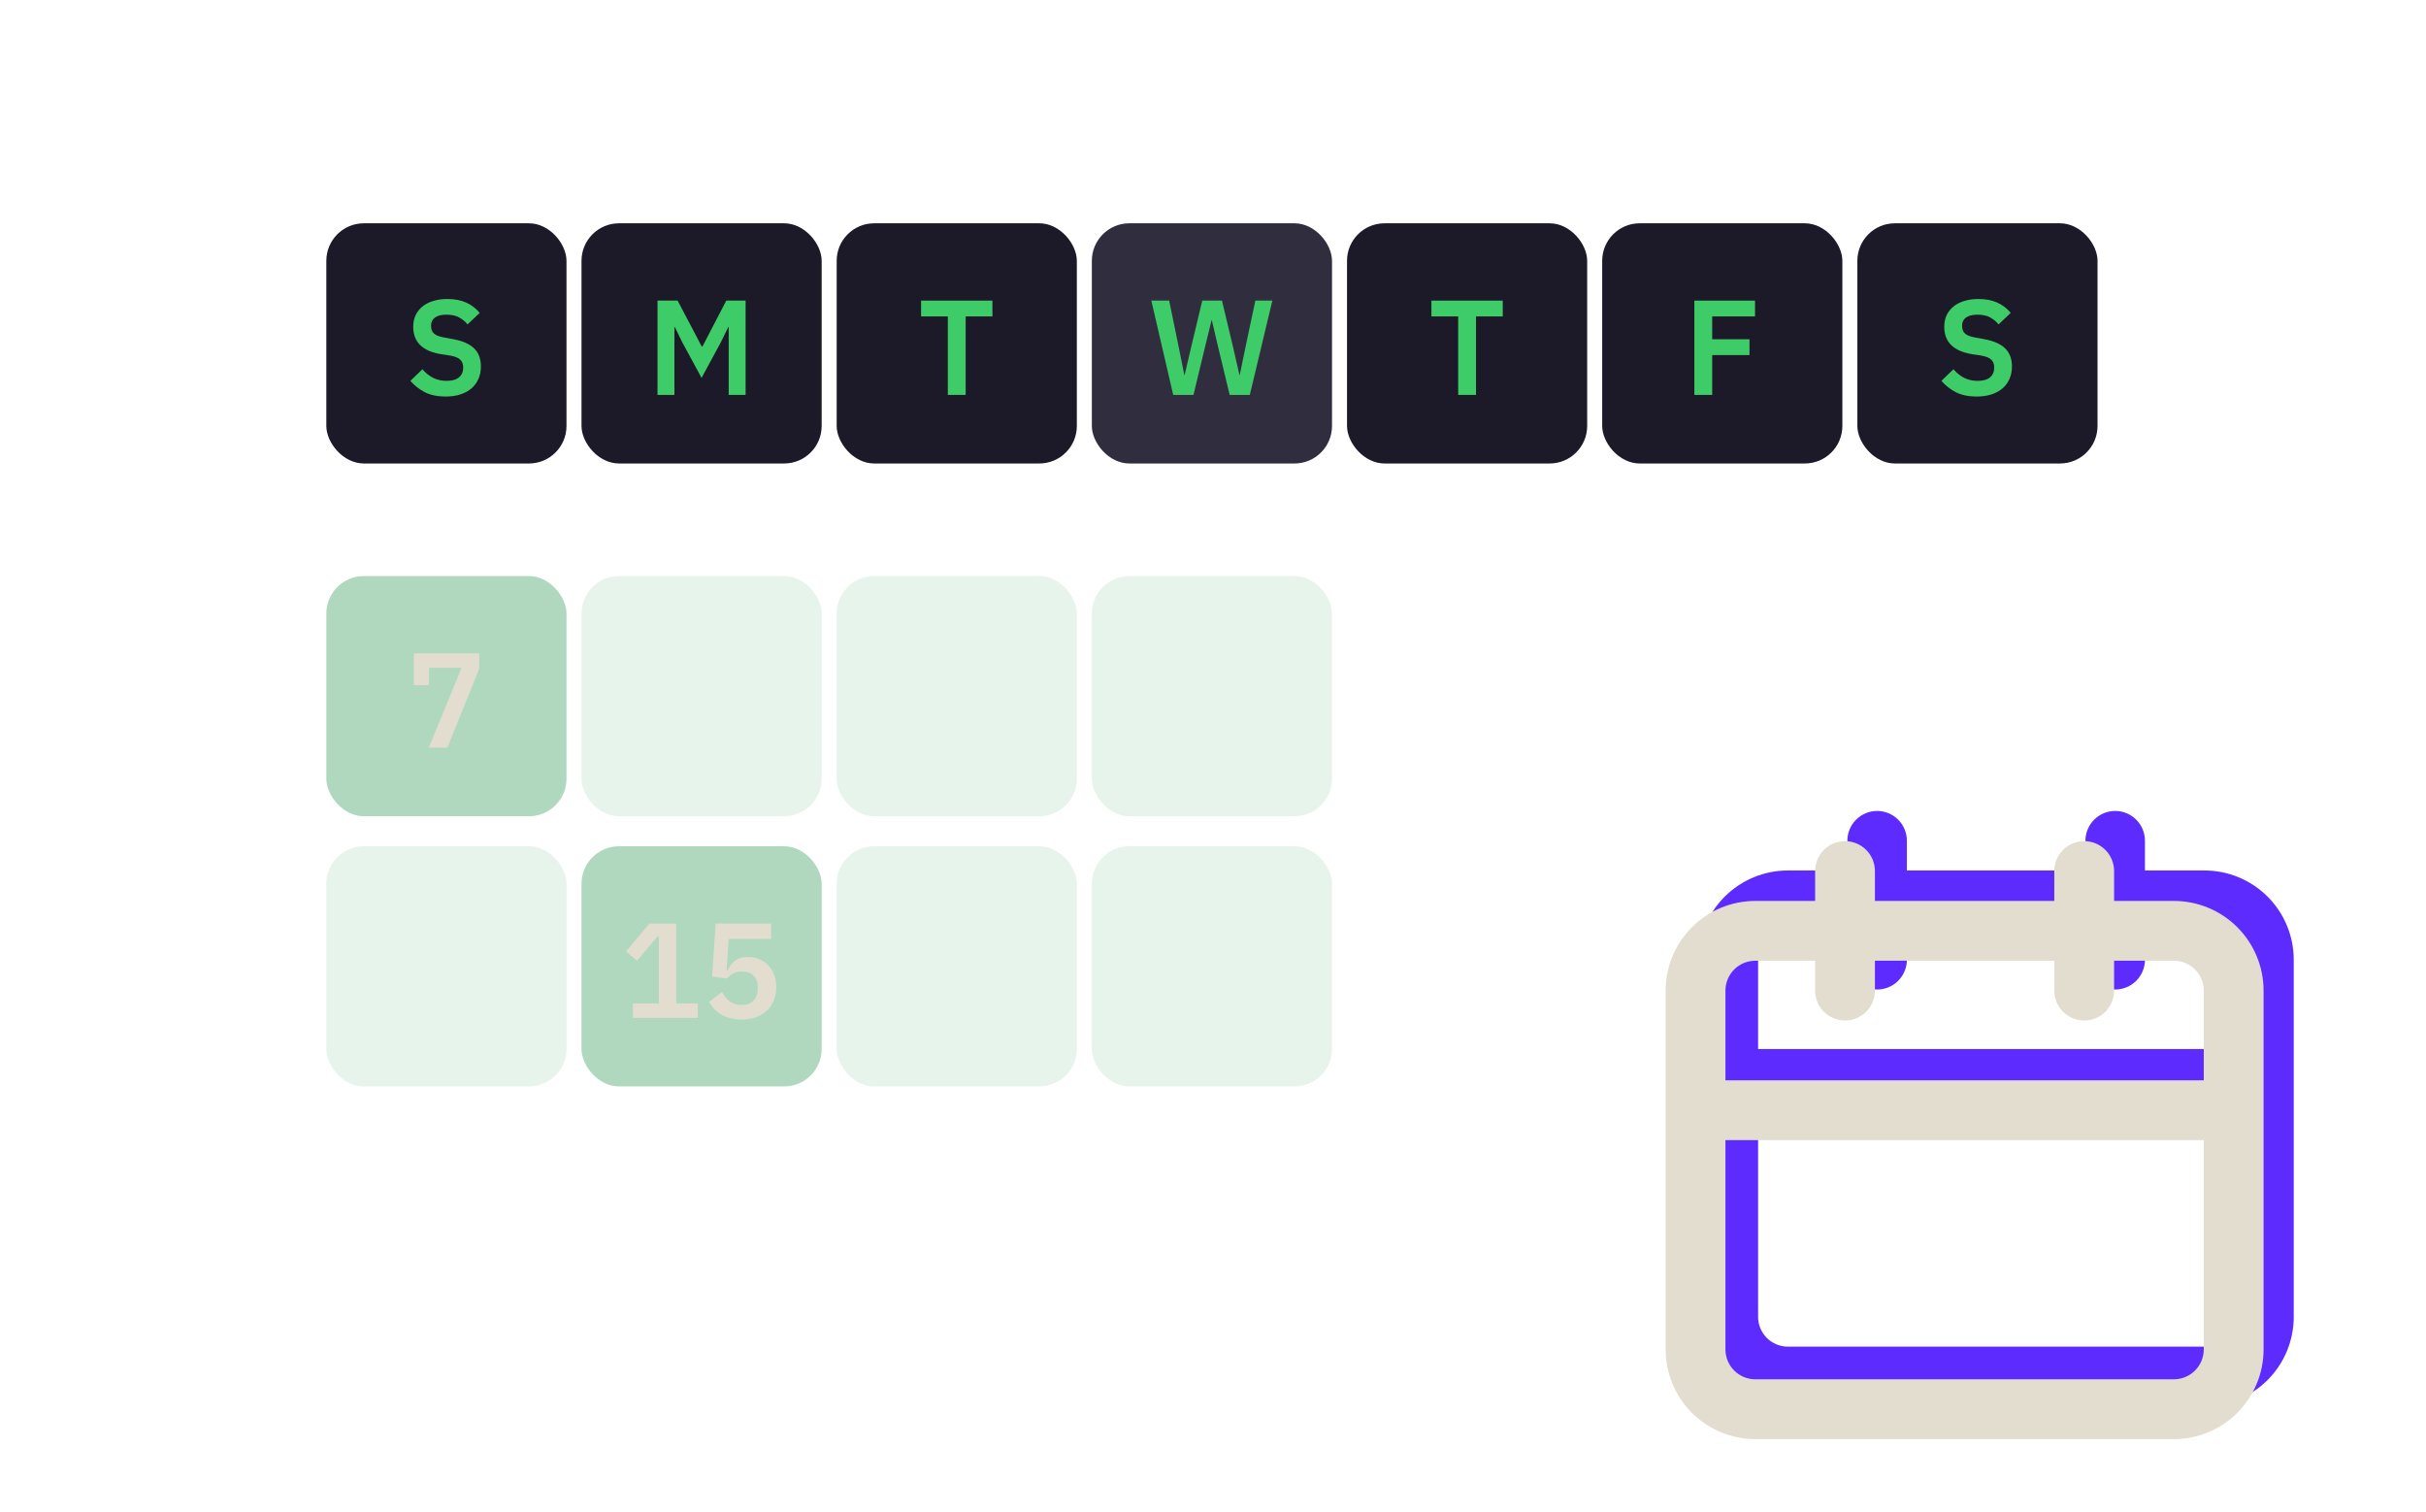 <svg width="565" height="352" viewBox="0 0 565 352" fill="none" xmlns="http://www.w3.org/2000/svg">
<rect x="76" y="52" width="55.932" height="55.932" rx="8.739" fill="#1C1A28"/>
<path d="M103.756 92.344C101.869 92.344 100.264 92.008 98.943 91.337C97.642 90.666 96.52 89.785 95.576 88.694L98.376 85.988C99.132 86.869 99.971 87.54 100.893 88.002C101.837 88.463 102.875 88.694 104.008 88.694C105.288 88.694 106.252 88.421 106.903 87.876C107.553 87.31 107.878 86.555 107.878 85.611C107.878 84.877 107.668 84.279 107.249 83.817C106.829 83.356 106.043 83.02 104.889 82.811L102.813 82.496C98.429 81.804 96.237 79.675 96.237 76.109C96.237 75.124 96.415 74.232 96.772 73.435C97.149 72.638 97.684 71.956 98.376 71.39C99.069 70.824 99.897 70.394 100.862 70.1C101.848 69.785 102.959 69.628 104.197 69.628C105.854 69.628 107.301 69.901 108.539 70.446C109.776 70.992 110.835 71.799 111.716 72.869L108.885 75.543C108.339 74.872 107.679 74.326 106.903 73.907C106.127 73.487 105.151 73.278 103.977 73.278C102.781 73.278 101.879 73.508 101.271 73.97C100.684 74.41 100.39 75.04 100.39 75.858C100.39 76.697 100.631 77.315 101.114 77.714C101.596 78.112 102.372 78.406 103.442 78.595L105.487 78.972C107.71 79.371 109.346 80.084 110.395 81.112C111.465 82.118 111.999 83.534 111.999 85.359C111.999 86.408 111.811 87.362 111.433 88.222C111.077 89.061 110.542 89.795 109.829 90.424C109.136 91.033 108.276 91.505 107.249 91.84C106.242 92.176 105.078 92.344 103.756 92.344Z" fill="#3ECC68"/>
<rect x="135.428" y="52" width="55.932" height="55.932" rx="8.739" fill="#1C1A28"/>
<path d="M169.711 76.204H169.586L167.887 79.696L163.388 88.002L158.889 79.696L157.19 76.204H157.064V91.966H153.131V70.006H157.819L163.451 80.734H163.576L169.145 70.006H173.644V91.966H169.711V76.204Z" fill="#3ECC68"/>
<rect x="194.856" y="52" width="55.932" height="55.932" rx="8.739" fill="#1C1A28"/>
<path d="M224.897 73.687V91.966H220.744V73.687H214.515V70.006H231.127V73.687H224.897Z" fill="#3ECC68"/>
<rect x="254.284" y="52" width="55.932" height="55.932" rx="8.739" fill="#302D3F"/>
<path d="M273.233 91.966L268.136 70.006H272.289L274.46 80.545L275.813 87.278H275.907L277.48 80.545L279.997 70.006H284.59L287.107 80.545L288.649 87.278H288.743L290.128 80.545L292.362 70.006H296.326L291.072 91.966H286.384L283.584 80.357L282.231 74.568H282.168L280.752 80.357L277.952 91.966H273.233Z" fill="#3ECC68"/>
<rect x="313.712" y="52" width="55.932" height="55.932" rx="8.739" fill="#1C1A28"/>
<path d="M343.753 73.687V91.966H339.6V73.687H333.371V70.006H349.983V73.687H343.753Z" fill="#3ECC68"/>
<rect x="373.14" y="52" width="55.932" height="55.932" rx="8.739" fill="#1C1A28"/>
<path d="M394.607 91.966V70.006H408.733V73.687H398.76V79.004H407.443V82.685H398.76V91.966H394.607Z" fill="#3ECC68"/>
<rect x="432.568" y="52" width="55.932" height="55.932" rx="8.739" fill="#1C1A28"/>
<path d="M460.325 92.344C458.437 92.344 456.832 92.008 455.511 91.337C454.21 90.666 453.088 89.785 452.144 88.694L454.945 85.988C455.7 86.869 456.539 87.54 457.461 88.002C458.405 88.463 459.444 88.694 460.576 88.694C461.856 88.694 462.82 88.421 463.471 87.876C464.121 87.31 464.446 86.555 464.446 85.611C464.446 84.877 464.236 84.279 463.817 83.817C463.397 83.356 462.611 83.02 461.457 82.811L459.381 82.496C454.997 81.804 452.805 79.675 452.805 76.109C452.805 75.124 452.983 74.232 453.34 73.435C453.718 72.638 454.252 71.956 454.945 71.39C455.637 70.824 456.465 70.394 457.43 70.1C458.416 69.785 459.527 69.628 460.765 69.628C462.422 69.628 463.869 69.901 465.107 70.446C466.344 70.992 467.403 71.799 468.284 72.869L465.453 75.543C464.907 74.872 464.247 74.326 463.471 73.907C462.695 73.487 461.719 73.278 460.545 73.278C459.349 73.278 458.447 73.508 457.839 73.97C457.252 74.41 456.958 75.04 456.958 75.858C456.958 76.697 457.199 77.315 457.682 77.714C458.164 78.112 458.94 78.406 460.01 78.595L462.055 78.972C464.278 79.371 465.914 80.084 466.963 81.112C468.033 82.118 468.568 83.534 468.568 85.359C468.568 86.408 468.379 87.362 468.001 88.222C467.645 89.061 467.11 89.795 466.397 90.424C465.704 91.033 464.845 91.505 463.817 91.84C462.81 92.176 461.646 92.344 460.325 92.344Z" fill="#3ECC68"/>
<rect x="76" y="134.15" width="55.932" height="55.932" rx="8.739" fill="#60B37F" fill-opacity="0.5"/>
<path d="M99.851 174.116L107.496 155.522H99.914V159.55H96.39V152.156H111.617V155.711L104.192 174.116H99.851Z" fill="#E2DDCE"/>
<g opacity="0.3">
<rect x="135.428" y="134.15" width="55.932" height="55.932" rx="8.739" fill="#60B37F" fill-opacity="0.5"/>
</g>
<g opacity="0.3">
<rect x="194.856" y="134.15" width="55.932" height="55.932" rx="8.739" fill="#60B37F" fill-opacity="0.5"/>
</g>
<g opacity="0.3">
<rect x="254.284" y="134.15" width="55.932" height="55.932" rx="8.739" fill="#60B37F" fill-opacity="0.5"/>
</g>
<g opacity="0.3">
<rect x="76" y="197.074" width="55.932" height="55.932" rx="8.739" fill="#60B37F" fill-opacity="0.5"/>
</g>
<rect x="135.428" y="197.074" width="55.932" height="55.932" rx="8.739" fill="#60B37F" fill-opacity="0.5"/>
<path d="M147.392 237.04V233.674H153.433V218.069H153.15L148.368 223.732L145.788 221.561L151.231 215.08H157.492V233.674H162.525V237.04H147.392ZM179.597 218.666H169.718L169.214 226.029H169.435C169.665 225.567 169.917 225.137 170.19 224.739C170.462 224.34 170.777 224.004 171.134 223.732C171.49 223.459 171.899 223.249 172.361 223.103C172.843 222.935 173.42 222.851 174.091 222.851C175.035 222.851 175.916 223.008 176.734 223.323C177.552 223.637 178.255 224.099 178.842 224.707C179.45 225.294 179.922 226.018 180.258 226.878C180.614 227.738 180.792 228.713 180.792 229.804C180.792 230.916 180.614 231.933 180.258 232.856C179.901 233.779 179.377 234.586 178.685 235.278C177.992 235.949 177.143 236.474 176.136 236.851C175.129 237.229 173.976 237.418 172.675 237.418C171.669 237.418 170.767 237.302 169.97 237.072C169.173 236.862 168.47 236.568 167.862 236.191C167.253 235.813 166.729 235.383 166.289 234.901C165.848 234.397 165.46 233.873 165.124 233.328L168.145 230.999C168.396 231.419 168.659 231.817 168.931 232.195C169.204 232.552 169.519 232.866 169.875 233.139C170.253 233.412 170.662 233.632 171.102 233.8C171.564 233.946 172.098 234.02 172.707 234.02C173.944 234.02 174.878 233.674 175.507 232.982C176.157 232.289 176.482 231.346 176.482 230.15V229.898C176.482 228.766 176.157 227.874 175.507 227.224C174.857 226.574 173.955 226.249 172.801 226.249C171.899 226.249 171.165 226.427 170.599 226.784C170.032 227.119 169.582 227.486 169.246 227.885L165.848 227.413L166.666 215.08H179.597V218.666Z" fill="#E2DDCE"/>
<g opacity="0.3">
<rect x="194.856" y="197.074" width="55.932" height="55.932" rx="8.739" fill="#60B37F" fill-opacity="0.5"/>
</g>
<g opacity="0.3">
<rect x="254.284" y="197.074" width="55.932" height="55.932" rx="8.739" fill="#60B37F" fill-opacity="0.5"/>
</g>
<g filter="url(#filter0_dddd_1760_10111)">
<path d="M466.988 133.861H453.128V126.93C453.128 125.092 452.397 123.33 451.098 122.03C449.798 120.73 448.035 120 446.197 120C444.359 120 442.596 120.73 441.297 122.03C439.997 123.33 439.267 125.092 439.267 126.93V133.861H397.685V126.93C397.685 125.092 396.954 123.33 395.655 122.03C394.355 120.73 392.592 120 390.754 120C388.916 120 387.153 120.73 385.854 122.03C384.554 123.33 383.824 125.092 383.824 126.93V133.861H369.963C364.449 133.861 359.161 136.051 355.261 139.95C351.362 143.849 349.172 149.138 349.172 154.652V237.816C349.172 243.331 351.362 248.619 355.261 252.518C359.161 256.417 364.449 258.608 369.963 258.608H466.988C472.502 258.608 477.791 256.417 481.69 252.518C485.589 248.619 487.779 243.331 487.779 237.816V154.652C487.779 149.138 485.589 143.849 481.69 139.95C477.791 136.051 472.502 133.861 466.988 133.861ZM473.919 237.816C473.919 239.655 473.189 241.417 471.889 242.717C470.589 244.017 468.826 244.747 466.988 244.747H369.963C368.125 244.747 366.362 244.017 365.062 242.717C363.763 241.417 363.033 239.655 363.033 237.816V189.304H473.919V237.816ZM473.919 175.443H363.033V154.652C363.033 152.814 363.763 151.051 365.062 149.751C366.362 148.452 368.125 147.722 369.963 147.722H383.824V154.652C383.824 156.49 384.554 158.253 385.854 159.552C387.153 160.852 388.916 161.582 390.754 161.582C392.592 161.582 394.355 160.852 395.655 159.552C396.954 158.253 397.685 156.49 397.685 154.652V147.722H439.267V154.652C439.267 156.49 439.997 158.253 441.297 159.552C442.596 160.852 444.359 161.582 446.197 161.582C448.035 161.582 449.798 160.852 451.098 159.552C452.397 158.253 453.128 156.49 453.128 154.652V147.722H466.988C468.826 147.722 470.589 148.452 471.889 149.751C473.189 151.051 473.919 152.814 473.919 154.652V175.443Z" fill="#5E2BFF"/>
</g>
<g filter="url(#filter1_dddd_1760_10111)">
<path d="M459.864 140.953H445.939V133.99C445.939 132.143 445.206 130.372 443.9 129.067C442.594 127.761 440.823 127.027 438.977 127.027C437.13 127.027 435.359 127.761 434.053 129.067C432.748 130.372 432.014 132.143 432.014 133.99V140.953H390.238V133.99C390.238 132.143 389.505 130.372 388.199 129.067C386.893 127.761 385.122 127.027 383.276 127.027C381.429 127.027 379.658 127.761 378.352 129.067C377.047 130.372 376.313 132.143 376.313 133.99V140.953H362.388C356.848 140.953 351.535 143.153 347.618 147.07C343.701 150.988 341.5 156.301 341.5 161.84V245.392C341.5 250.932 343.701 256.244 347.618 260.162C351.535 264.079 356.848 266.28 362.388 266.28H459.864C465.404 266.28 470.717 264.079 474.634 260.162C478.552 256.244 480.752 250.932 480.752 245.392V161.84C480.752 156.301 478.552 150.988 474.634 147.07C470.717 143.153 465.404 140.953 459.864 140.953ZM466.827 245.392C466.827 247.238 466.093 249.009 464.788 250.315C463.482 251.621 461.711 252.354 459.864 252.354H362.388C360.541 252.354 358.77 251.621 357.465 250.315C356.159 249.009 355.425 247.238 355.425 245.392V196.653H466.827V245.392ZM466.827 182.728H355.425V161.84C355.425 159.994 356.159 158.223 357.465 156.917C358.77 155.611 360.541 154.878 362.388 154.878H376.313V161.84C376.313 163.687 377.047 165.458 378.352 166.764C379.658 168.069 381.429 168.803 383.276 168.803C385.122 168.803 386.893 168.069 388.199 166.764C389.505 165.458 390.238 163.687 390.238 161.84V154.878H432.014V161.84C432.014 163.687 432.748 165.458 434.053 166.764C435.359 168.069 437.13 168.803 438.977 168.803C440.823 168.803 442.594 168.069 443.9 166.764C445.206 165.458 445.939 163.687 445.939 161.84V154.878H459.864C461.711 154.878 463.482 155.611 464.788 156.917C466.093 158.223 466.827 159.994 466.827 161.84V182.728Z" fill="#E2DDCE"/>
</g>
<defs>
<filter id="filter0_dddd_1760_10111" x="322.095" y="96.791" width="239.179" height="246.915" filterUnits="userSpaceOnUse" color-interpolation-filters="sRGB">
<feFlood flood-opacity="0" result="BackgroundImageFix"/>
<feColorMatrix in="SourceAlpha" type="matrix" values="0 0 0 0 0 0 0 0 0 0 0 0 0 0 0 0 0 0 127 0" result="hardAlpha"/>
<feOffset dx="27.077" dy="38.681"/>
<feGaussianBlur stdDeviation="23.209"/>
<feComposite in2="hardAlpha" operator="out"/>
<feColorMatrix type="matrix" values="0 0 0 0 0.369 0 0 0 0 0.169 0 0 0 0 1 0 0 0 0.3 0"/>
<feBlend mode="normal" in2="BackgroundImageFix" result="effect1_dropShadow_1760_10111"/>
<feColorMatrix in="SourceAlpha" type="matrix" values="0 0 0 0 0 0 0 0 0 0 0 0 0 0 0 0 0 0 127 0" result="hardAlpha"/>
<feOffset dx="19.341" dy="23.209"/>
<feGaussianBlur stdDeviation="23.209"/>
<feComposite in2="hardAlpha" operator="out"/>
<feColorMatrix type="matrix" values="0 0 0 0 0.369 0 0 0 0 0.169 0 0 0 0 1 0 0 0 0.4 0"/>
<feBlend mode="normal" in2="effect1_dropShadow_1760_10111" result="effect2_dropShadow_1760_10111"/>
<feColorMatrix in="SourceAlpha" type="matrix" values="0 0 0 0 0 0 0 0 0 0 0 0 0 0 0 0 0 0 127 0" result="hardAlpha"/>
<feOffset dy="7.736"/>
<feGaussianBlur stdDeviation="3.868"/>
<feComposite in2="hardAlpha" operator="out"/>
<feColorMatrix type="matrix" values="0 0 0 0 0.369 0 0 0 0 0.169 0 0 0 0 1 0 0 0 0.25 0"/>
<feBlend mode="normal" in2="effect2_dropShadow_1760_10111" result="effect3_dropShadow_1760_10111"/>
<feColorMatrix in="SourceAlpha" type="matrix" values="0 0 0 0 0 0 0 0 0 0 0 0 0 0 0 0 0 0 127 0" result="hardAlpha"/>
<feOffset dy="-0.774"/>
<feGaussianBlur stdDeviation="2.901"/>
<feComposite in2="hardAlpha" operator="out"/>
<feColorMatrix type="matrix" values="0 0 0 0 0.369 0 0 0 0 0.169 0 0 0 0 1 0 0 0 0.85 0"/>
<feBlend mode="normal" in2="effect3_dropShadow_1760_10111" result="effect4_dropShadow_1760_10111"/>
<feBlend mode="normal" in="SourceGraphic" in2="effect4_dropShadow_1760_10111" result="shape"/>
</filter>
<filter id="filter1_dddd_1760_10111" x="314.423" y="103.819" width="239.824" height="247.56" filterUnits="userSpaceOnUse" color-interpolation-filters="sRGB">
<feFlood flood-opacity="0" result="BackgroundImageFix"/>
<feColorMatrix in="SourceAlpha" type="matrix" values="0 0 0 0 0 0 0 0 0 0 0 0 0 0 0 0 0 0 127 0" result="hardAlpha"/>
<feOffset dx="27.077" dy="38.681"/>
<feGaussianBlur stdDeviation="23.209"/>
<feComposite in2="hardAlpha" operator="out"/>
<feColorMatrix type="matrix" values="0 0 0 0 0.369 0 0 0 0 0.169 0 0 0 0 1 0 0 0 0.3 0"/>
<feBlend mode="normal" in2="BackgroundImageFix" result="effect1_dropShadow_1760_10111"/>
<feColorMatrix in="SourceAlpha" type="matrix" values="0 0 0 0 0 0 0 0 0 0 0 0 0 0 0 0 0 0 127 0" result="hardAlpha"/>
<feOffset dx="19.341" dy="23.209"/>
<feGaussianBlur stdDeviation="23.209"/>
<feComposite in2="hardAlpha" operator="out"/>
<feColorMatrix type="matrix" values="0 0 0 0 0.369 0 0 0 0 0.169 0 0 0 0 1 0 0 0 0.4 0"/>
<feBlend mode="normal" in2="effect1_dropShadow_1760_10111" result="effect2_dropShadow_1760_10111"/>
<feColorMatrix in="SourceAlpha" type="matrix" values="0 0 0 0 0 0 0 0 0 0 0 0 0 0 0 0 0 0 127 0" result="hardAlpha"/>
<feOffset dy="7.736"/>
<feGaussianBlur stdDeviation="3.868"/>
<feComposite in2="hardAlpha" operator="out"/>
<feColorMatrix type="matrix" values="0 0 0 0 0.369 0 0 0 0 0.169 0 0 0 0 1 0 0 0 0.25 0"/>
<feBlend mode="normal" in2="effect2_dropShadow_1760_10111" result="effect3_dropShadow_1760_10111"/>
<feColorMatrix in="SourceAlpha" type="matrix" values="0 0 0 0 0 0 0 0 0 0 0 0 0 0 0 0 0 0 127 0" result="hardAlpha"/>
<feOffset dy="-0.774"/>
<feGaussianBlur stdDeviation="2.901"/>
<feComposite in2="hardAlpha" operator="out"/>
<feColorMatrix type="matrix" values="0 0 0 0 0.369 0 0 0 0 0.169 0 0 0 0 1 0 0 0 0.85 0"/>
<feBlend mode="normal" in2="effect3_dropShadow_1760_10111" result="effect4_dropShadow_1760_10111"/>
<feBlend mode="normal" in="SourceGraphic" in2="effect4_dropShadow_1760_10111" result="shape"/>
</filter>
</defs>
</svg>
